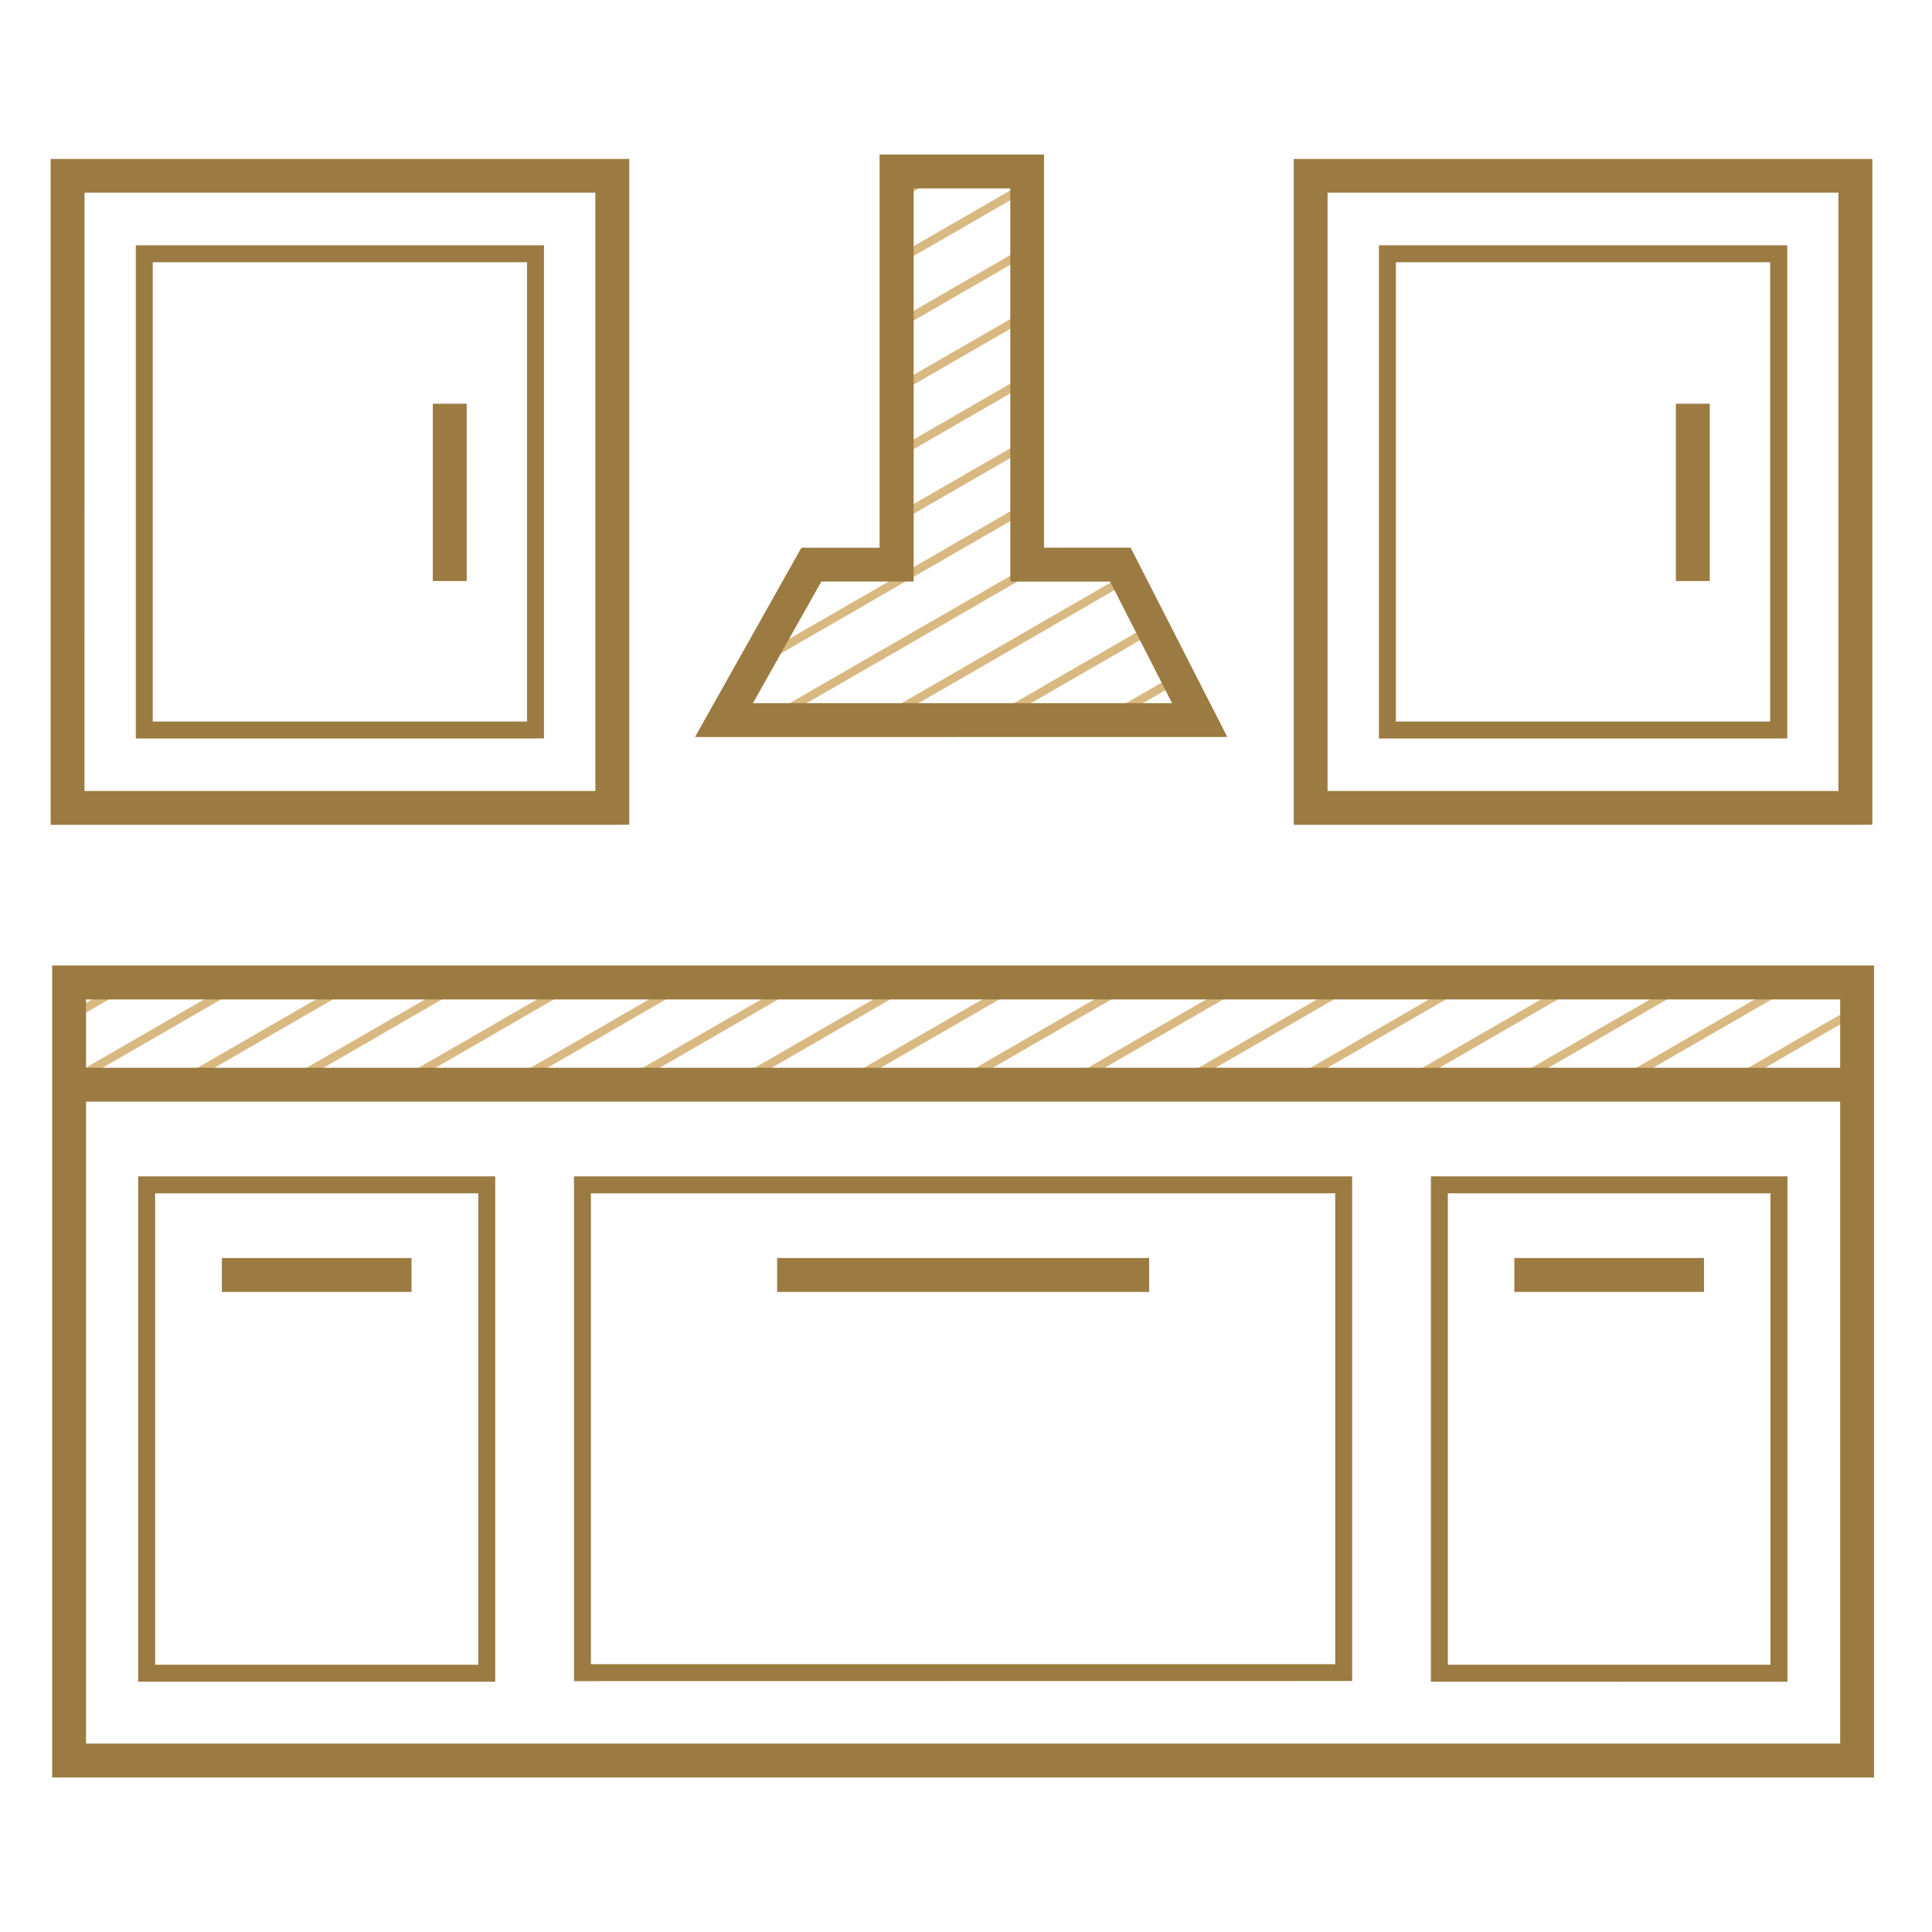 <svg width="100" height="100" viewBox="0 0 100 100" fill="none" xmlns="http://www.w3.org/2000/svg"><path d="M95.454 55.76l.677-.392v.391h-.677zm-5.819 0l6.496-3.75v.503l-5.62 3.246h-.876zm-5.796 0l7.834-4.52h.875l-7.834 4.52h-.875zm-5.415 0l7.834-4.52h.87l-7.834 4.52h-.87zm-5.647 0l7.833-4.52h.875l-7.834 4.52h-.874zm-5.796 0l7.834-4.52h.874l-7.833 4.52h-.875zm-5.796 0l7.834-4.52h.874l-7.833 4.52h-.876zm-5.73 0l7.833-4.52h.875l-7.833 4.52h-.875zm-5.796 0l7.834-4.52h.876l-7.833 4.52h-.877zm-5.796 0l7.834-4.52h.87l-7.833 4.52h-.871zm-5.65 0l7.834-4.52h.875l-7.834 4.52h-.875zm-5.796 0l7.834-4.52h.875l-7.834 4.52h-.875zm-5.807 0l7.833-4.52h.873l-7.834 4.52h-.872zm-5.798 0l7.834-4.52h.875l-7.833 4.52h-.876zm-5.793 0l7.833-4.52h.871l-7.833 4.52h-.871zm-5.65 0l7.835-4.52h.873l-7.834 4.52H9.37zm-5.786 0l7.824-4.515h.873l-7.834 4.52-.863-.006zm0-3.35l2.03-1.17h.873l-2.903 1.673v-.503zm53.458-15.3l3.761-2.17.2.39-3.088 1.781h-.873zm-5.797 0l8.239-4.755.2.39-7.565 4.366h-.874zm-5.81 0l12.724-7.345.2.39-12.052 6.955h-.872zm-5.796 0l13.945-8.044h.876L40.513 37.11h-.875zm-.705-2.938l14.045-8.1v.502L38.52 34.92l.413-.746zm2.711-4.823l.495-.283h.874l-1.793 1.032.424-.749zm4.576-2.643l6.755-3.897v.504L46.22 27.21v-.503zm0-3.344l6.755-3.896v.503l-6.755 3.897v-.504zm0-3.343l6.755-3.898v.504l-6.755 3.897v-.503zm0-3.312l6.755-3.901v.503l-6.755 3.9v-.502zm0-3.347l6.755-3.897v.506l-6.755 3.897v-.506zm0-3.344l2.266-1.303h.873l-3.134 1.806-.005-.503z" fill="#D9B982"/><path d="M2.7 92V49.974H97v42.025L2.7 92zm1.753-1.753h90.795V57.02H4.453v33.228zm0-34.979h90.795V51.73H4.453v3.54zm69.61 31.774V60.888h18.454v26.158l-18.455-.004zm.878-.877h16.698V61.764H74.94v24.401zm-67.79.877V60.888h18.482v26.158L7.15 87.042zm.878-.877h16.728V61.764H8.03v24.401zm21.68.85V60.888h40.279v26.121l-40.28.006zm.877-.877h38.525V61.764H30.586v24.374zm47.796-19.27v-1.752h9.816v1.753h-9.816zm-38.158 0v-1.752H59.48v1.753H40.224zm-28.74 0v-1.752H21.3v1.753h-9.816zm84.55-24.174h-29.07V8.226h29.948v34.46l-.878.008zM68.715 40.94h26.442V9.974H68.715V40.94zm-37.024 1.754H2.621V8.226h29.95v34.46l-.88.008zM4.372 40.94h26.443V9.974H4.375L4.372 40.94zm87.69-2.717h-20.69V12.696h21.136v25.521l-.446.006zm-19.812-.877h19.373V13.572H72.25v23.774zm-44.531.877H7.029V12.696h21.127v25.521l-.437.006zm-19.813-.877H27.28V13.572H7.906v23.774zm28.066.804l5.508-9.8h4.047V8h8.51v20.346h4.485l5.002 9.8-27.553.004zm2.998-1.752h21.697l-3.208-6.295h-5.167V9.753H47.29V30.1h-4.777l-3.543 6.299zm47.774-6.324v-9.178h1.753v9.178h-1.753zm-64.343 0v-9.178h1.755v9.178H22.4z" fill="#9B7B42"/></svg>